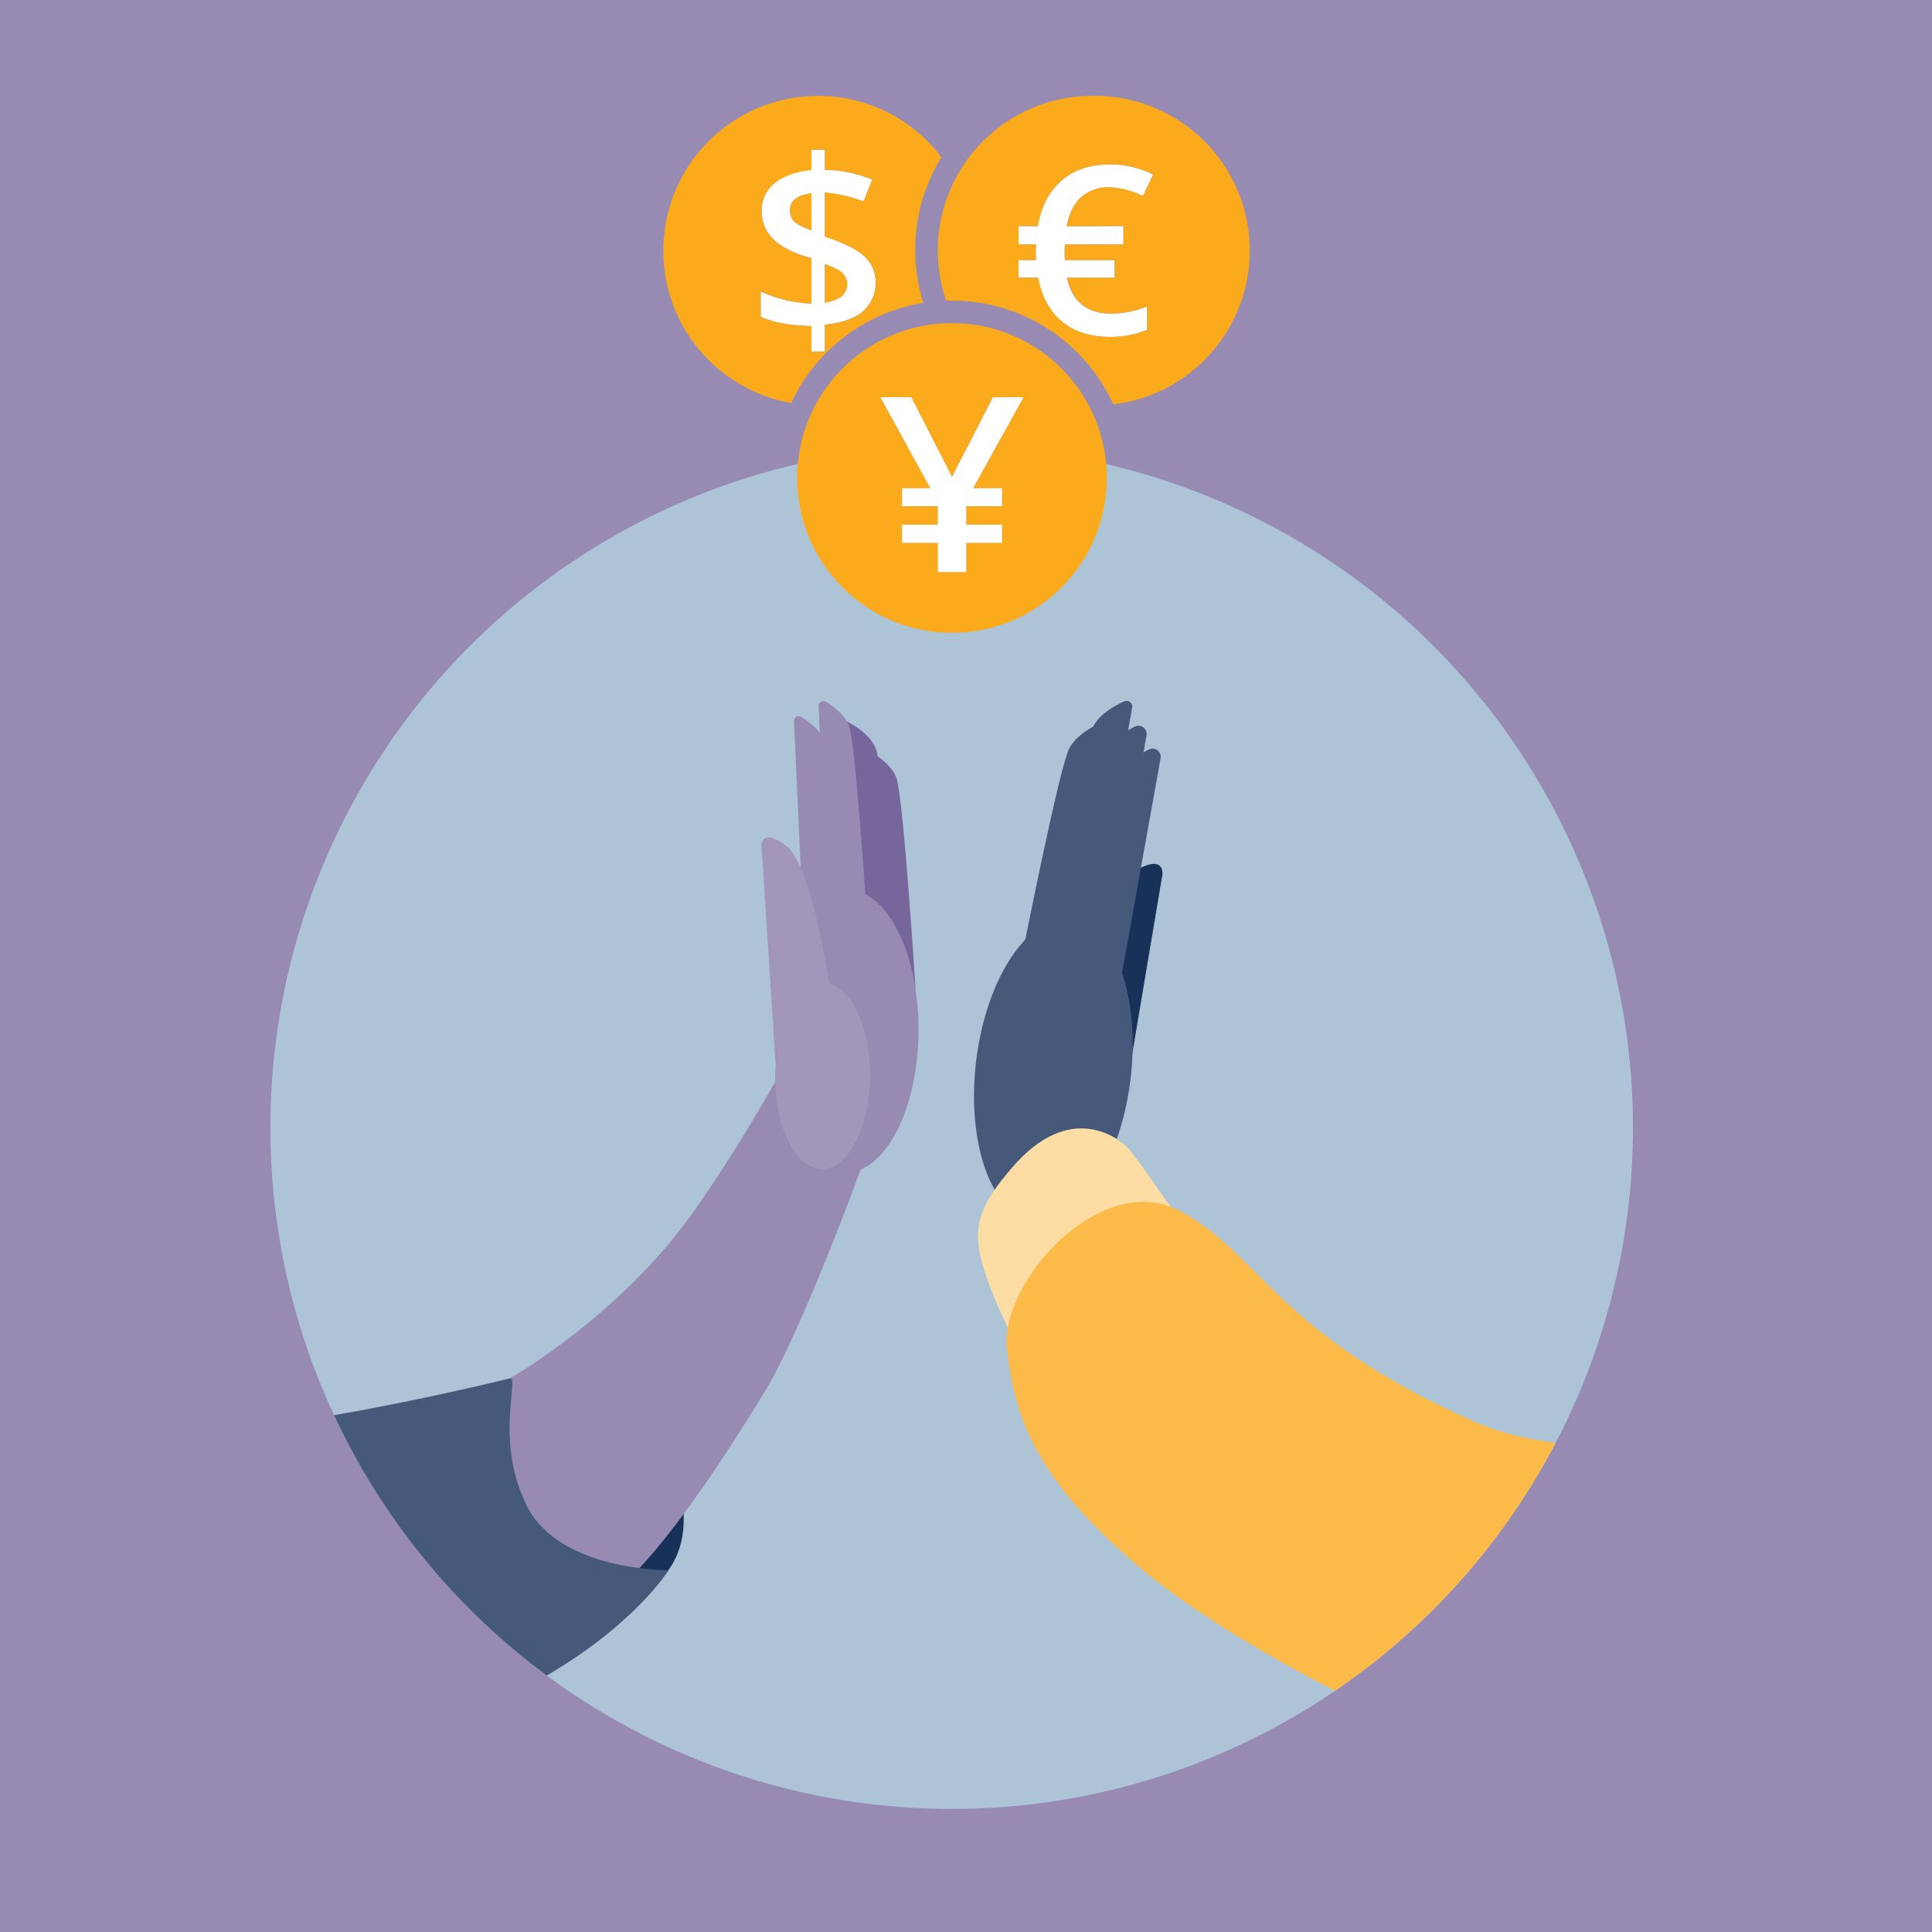 <?xml version="1.0" encoding="UTF-8"?> <!-- Generator: Adobe Illustrator 26.0.3, SVG Export Plug-In . SVG Version: 6.00 Build 0) --> <svg xmlns="http://www.w3.org/2000/svg" xmlns:xlink="http://www.w3.org/1999/xlink" version="1.1" x="0px" y="0px" viewBox="0 0 540 540" style="enable-background:new 0 0 540 540;" xml:space="preserve"> <style type="text/css"> .st0{fill:#988BB3;} .st1{fill:none;} .st2{fill:#ADC4D6;} .st3{clip-path:url(#SVGID_00000148637753872210862670000013748995856589578920_);} .st4{fill:#183159;} .st5{fill:#455A7B;} .st6{clip-path:url(#SVGID_00000100362742255385626620000014415327152238884494_);} .st7{fill:#FDDDA3;} .st8{fill:#FCBB49;} .st9{clip-path:url(#SVGID_00000132784912205275443040000014301111753311251867_);} .st10{fill:#77669B;} .st11{fill:#A297BA;} .st12{fill:#FFFFFF;} .st13{fill:#FBAA1B;} </style> <g id="Layer_1"> <rect x="0" class="st0" width="540" height="540"></rect> </g> <g id="Layer_2"> <g id="Illos"> <rect x="0.42" y="1.45" class="st1" width="540.02" height="539.28"></rect> <circle class="st2" cx="266" cy="315.18" r="190.42"></circle> <g> <defs> <circle id="SVGID_1_" cx="266" cy="315.18" r="190.42"></circle> </defs> <clipPath id="SVGID_00000030482869108509516350000004314888212935864757_"> <use xlink:href="#SVGID_1_" style="overflow:visible;"></use> </clipPath> <g style="clip-path:url(#SVGID_00000030482869108509516350000004314888212935864757_);"> <path class="st4" d="M297.79,287.72c0.32,0,9.63-38.24,18.78-43.9s8.33,0.63,8.33,0.63l-11.47,68.16L297.79,287.72z"></path> <path class="st5" d="M300.27,270.88c-0.85,0.95-2.31,1.03-3.26,0.18c-0.59-0.53-0.87-1.32-0.74-2.1 c3.51-17.6,11.2-55.32,13.56-59.56c1.65-3,4.75-5,7.3-6.31c1.15-0.57,2.54-0.1,3.11,1.04c0.22,0.44,0.29,0.94,0.21,1.43 l-9.11,51.47c-0.07,0.39-0.24,0.76-0.49,1.07L300.27,270.88z"></path> <path class="st5" d="M304.21,277.26c-0.85,0.95-2.31,1.03-3.26,0.18c-0.58-0.52-0.86-1.31-0.74-2.09 c3.51-17.61,11.21-55.32,13.57-59.57c1.64-3,4.75-5,7.29-6.3c1.14-0.58,2.53-0.12,3.11,1.01c0.23,0.45,0.3,0.96,0.21,1.46 l-11.6,64.55c-0.07,0.39-0.24,0.76-0.49,1.07L304.21,277.26z"></path> <ellipse transform="matrix(0.121 -0.993 0.993 0.121 -38.297 555.132)" class="st5" cx="294.31" cy="299.19" rx="42.56" ry="21.72"></ellipse> <path class="st5" d="M293.31,269.71c-0.76,0.45-1.74,0.19-2.19-0.57c-0.2-0.33-0.26-0.73-0.19-1.11 c2.62-13.3,12-60.29,14.66-65.06c1.95-3.51,5.95-5.75,8.64-6.93c0.8-0.36,1.74,0,2.1,0.81c0.13,0.29,0.17,0.62,0.11,0.93 l-11.38,64.34c-0.09,0.46-0.36,0.86-0.76,1.1L293.31,269.71z"></path> <path class="st5" d="M286.6,275.81c-0.74,0.44-1.7,0.2-2.14-0.54c-0.2-0.33-0.27-0.72-0.19-1.1c2.6-13.19,12-60.36,14.67-65.13 c2-3.53,6-5.79,8.7-7c0.79-0.35,1.71,0,2.06,0.79c0.13,0.29,0.17,0.6,0.11,0.91l-11.38,64.46c-0.08,0.45-0.35,0.84-0.75,1.07 L286.6,275.81z"></path> <ellipse transform="matrix(0.121 -0.993 0.993 0.121 -33.438 555.681)" class="st5" cx="297.05" cy="296.72" rx="36.41" ry="18.58"></ellipse> <g> <defs> <rect id="SVGID_00000106113098827117757640000009417252831676511104_" x="94.64" y="84.4" width="758.67" height="845.53"></rect> </defs> <clipPath id="SVGID_00000157988080438684860650000014181744384318056844_"> <use xlink:href="#SVGID_00000106113098827117757640000009417252831676511104_" style="overflow:visible;"></use> </clipPath> <g style="clip-path:url(#SVGID_00000157988080438684860650000014181744384318056844_);"> <path class="st7" d="M330.04,341.49c0,0-12-17.47-14.56-20.38s-16.41-13.85-32.83,5.5c-7.72,9.09-10.86,14.93-8.57,24.75 c2.58,11.08,11.16,26.69,11.16,26.69L330.04,341.49z"></path> <path class="st8" d="M596.86,375.67c0,0-129.9,46.15-184.9,21.66s-59.53-46.54-81.87-58.71s-50.66,19.93-48.66,38.16 s7.06,36.26,38.21,62.24s102.75,60.6,151.24,70.33s157.25,14.09,202.36-55.76S631.73,366.72,596.86,375.67z"></path> </g> </g> <g> <defs> <rect id="SVGID_00000077290540567058393060000005722542566648030627_" x="-440.66" y="15.65" width="781.29" height="914.28"></rect> </defs> <clipPath id="SVGID_00000016042890826789655700000015813488348384976555_"> <use xlink:href="#SVGID_00000077290540567058393060000005722542566648030627_" style="overflow:visible;"></use> </clipPath> <g style="clip-path:url(#SVGID_00000016042890826789655700000015813488348384976555_);"> <path class="st4" d="M155.56,450.11c18.88,1.21,35.72-6.78,35.54-25.73l-0.14-11l-33.28,20.6L155.56,450.11z"></path> <path class="st0" d="M142.43,385.28c0,0,31.2-17.46,52.2-47.71s29.87-51.55,33.09-52.3s22.06,8.64,20.84,17 s-23.61,68.21-34.39,86c-12.84,21.16-36.25,57.26-50.35,61.29s-45.12,5.36-49.52-10.65s1.36-37.48,9.39-41.75 C130.13,393.51,136.39,389.55,142.43,385.28z"></path> <path class="st5" d="M-37.37,374.04c0,0,63.22,29,97.15,26.09s79.79-14.12,82.69-14.85s-4.39,17.27,4.78,35.6 s39.62,18,39.62,18s-8.89,14.41-32.72,28.64c-21.85,13-54.57,25.3-87.73,26.93c-27,1.33-64.15,1.4-81.36-6 c-40.51-17.32-41.1-55.27-45.85-67.4C-67.57,403.78-37.37,374.04-37.37,374.04z"></path> </g> </g> <path class="st10" d="M255.89,276.38c0,0-3.39-54.07-5.38-59.07s-8.63-7.89-8.63-7.89l2.2,48.13L255.89,276.38z"></path> <path class="st10" d="M250.19,268.36c0,0-3.39-54.07-5.37-59.07s-8.64-7.89-8.64-7.89l2.25,48.13L250.19,268.36z"></path> <ellipse transform="matrix(8.028412e-03 -1 1 8.028412e-03 -53.579 522.479)" class="st0" cx="236.56" cy="288.24" rx="39.53" ry="20.17"></ellipse> <path class="st0" d="M240.29,260.06c0.58,0.46,1.42,0.36,1.88-0.22c0.21-0.26,0.31-0.6,0.29-0.93 c-0.74-11.42-3.48-51.78-5.18-56.07c-1.25-3.15-4.36-5.46-6.48-6.74c-0.64-0.36-1.46-0.14-1.83,0.51 c-0.12,0.21-0.18,0.46-0.17,0.7l2.48,55.13c0.02,0.39,0.21,0.76,0.52,1L240.29,260.06z"></path> <path class="st0" d="M233.51,264.38c0.57,0.45,1.4,0.35,1.85-0.23c0.2-0.26,0.3-0.58,0.28-0.9 c-0.74-11.33-3.49-51.84-5.19-56.13c-1.26-3.17-4.4-5.5-6.53-6.78c-0.63-0.37-1.45-0.16-1.82,0.48 c-0.13,0.22-0.19,0.47-0.18,0.72l2.51,55.18c0.01,0.39,0.2,0.76,0.51,1L233.51,264.38z"></path> <path class="st11" d="M231.88,275.03c-0.26-0.07-4.78-32.95-12-38.49s-7.05-0.19-7.05-0.19l3.78,58.24L231.88,275.03z"></path> <ellipse transform="matrix(8.028412e-03 -1 1 8.028412e-03 -72.669 528.235)" class="st11" cx="229.91" cy="300.75" rx="25.99" ry="13.26"></ellipse> </g> </g> <polygon class="st12" points="277.51,111.01 266.12,133.26 254.76,111.01 246.04,111.01 260.01,136.44 252.12,136.44 252.12,141.49 262.11,141.49 262.11,146.64 252.12,146.64 252.12,151.76 262.11,151.76 262.11,159.93 270.09,159.93 270.09,151.76 280.06,151.76 280.06,146.64 270.09,146.64 270.09,141.49 280.06,141.49 280.06,136.44 272.01,136.44 286.16,111.01 "></polygon> <path class="st12" d="M302.24,55.07c2.19-1.86,5-2.83,7.87-2.71c3.25,0.14,6.42,0.97,9.32,2.45l2.87-6 c-3.78-1.94-7.98-2.91-12.23-2.84c-5.51,0-10,1.54-13.49,4.61c-3.49,3.07-5.66,7.3-6.52,12.69l-5.39-0.08v5.15h4.91 c-0.13,1.45-0.13,2.9,0,4.35h-4.91v4.93h5.45c1.05,5.37,3.29,9.47,6.72,12.3c3.43,2.83,7.89,4.25,13.37,4.25 c3.57,0.06,7.12-0.62,10.42-2v-6.5c-3.18,1.28-6.57,1.96-10,2c-6.83,0-10.98-3.33-12.43-10h13.35v-4.98h-13.9 c-0.1-1.45-0.1-2.9,0-4.35h16.34v-5.17l-15.83,0.08C298.84,59.59,300.2,56.87,302.24,55.07z"></path> <path class="st12" d="M244.74,78.98c0.06-2.46-0.82-4.85-2.47-6.68c-1.64-1.82-4.6-3.55-8.87-5.19l-2.84-1V53.85 c3.7,0.3,7.34,1.14,10.8,2.5l2.46-6.18c-4.23-1.68-8.71-2.6-13.26-2.73v-5.6h-3.76v5.6c-4.14,0.43-7.87,1.67-10.29,3.67 c-2.34,1.85-3.68,4.68-3.62,7.66c-0.09,2.66,0.82,5.26,2.54,7.3c1.7,2,4.39,3.69,8.08,5.08l3.29,1v12.71 c-4.91-0.16-9.74-1.32-14.18-3.42v7.12c3.57,1.62,8.6,2.47,14.18,2.56v7.12h3.76v-7.48c4.5-0.5,8.21-1.6,10.6-3.71 C243.5,85.03,244.81,82.07,244.74,78.98z M226.8,64.44c-3.37-1.4-6-2.13-6-5.68c0-3.17,2.85-4.28,6-4.76V64.44z M230.56,84.61 V73.82c3.34,1.24,6.21,2.34,6.21,5.67c0,2.79-2.25,4.49-6.21,5.1L230.56,84.61z"></path> <path class="st13" d="M220.82,58.74c0,3.55,2.61,4.28,6,5.68V53.98C223.67,54.44,220.82,55.57,220.82,58.74z"></path> <path class="st13" d="M230.56,73.82v10.77c4-0.61,6.21-2.31,6.21-5.1C236.77,76.16,233.9,75.06,230.56,73.82z"></path> <path class="st13" d="M266.1,90.31c-23.9-0.01-43.28,19.37-43.29,43.27s19.37,43.28,43.27,43.29 c23.9,0.01,43.28-19.37,43.29-43.27c0-0.01,0-0.01,0-0.02C309.34,109.69,289.99,90.33,266.1,90.31z M280.1,136.44v5.05h-10v5.15 h10v5.12h-10v8.17h-8v-8.17h-10v-5.12h10v-5.15h-10v-5.05h7.9l-14-25.43h8.72l11.36,22.25l11.39-22.25h8.65l-14.11,25.43H280.1z"></path> <path class="st13" d="M305.43,26.79c-23.89-0.04-43.28,19.29-43.32,43.18c-0.01,4.78,0.78,9.53,2.32,14.05c0.54,0,1.09,0,1.64,0 c19.41,0,37.04,11.34,45.1,29c23.73-2.84,40.67-24.37,37.83-48.1C346.37,42.93,327.57,26.48,305.43,26.79z M314.01,63.17v5.17 h-16.36c-0.1,1.45-0.1,2.9,0,4.35h13.93v4.93h-13.35c1.45,6.67,5.6,10,12.43,10c3.43-0.04,6.82-0.72,10-2v6.54 c-3.3,1.38-6.85,2.06-10.42,2c-5.49,0-9.95-1.42-13.37-4.25c-3.42-2.83-5.66-6.93-6.72-12.3h-5.45v-4.92h4.91 c-0.13-1.45-0.13-2.9,0-4.35h-4.91v-5.17l5.39,0.08c0.86-5.39,3.03-9.62,6.52-12.69c3.49-3.07,7.98-4.6,13.49-4.61 c4.25-0.07,8.45,0.9,12.23,2.84l-2.87,6c-2.91-1.48-6.1-2.32-9.36-2.45c-2.87-0.12-5.68,0.85-7.87,2.71 c-2.04,1.8-3.4,4.53-4.08,8.18L314.01,63.17z"></path> <path class="st13" d="M258.05,84.65c-4.26-13.67-2.41-28.52,5.08-40.73c-14.44-19.04-41.57-22.77-60.61-8.33 s-22.77,41.57-8.33,60.61c6.59,8.68,16.21,14.56,26.94,16.46C228.06,97.8,241.88,87.32,258.05,84.65z M212.62,88.65v-7.21 c4.45,2.08,9.27,3.23,14.18,3.38V72.24l-3.29-1c-3.68-1.42-6.37-3.11-8.08-5.08c-1.72-2.04-2.63-4.64-2.54-7.3 c-0.06-2.98,1.28-5.81,3.62-7.66c2.42-2,6.15-3.24,10.29-3.67v-5.69h3.76v5.6c4.54,0.11,9.03,1.02,13.26,2.69l-2.46,6.18 c-3.46-1.36-7.1-2.2-10.8-2.5v12.32l2.84,1c4.27,1.64,7.23,3.37,8.87,5.19c1.65,1.83,2.53,4.22,2.47,6.68 c0.07,3.09-1.24,6.05-3.58,8.07c-2.39,2.11-6.1,3.21-10.6,3.71v7.52h-3.76v-7.14c-5.58-0.09-10.61-0.94-14.18-2.56V88.65z"></path> </g> </g> </svg> 
